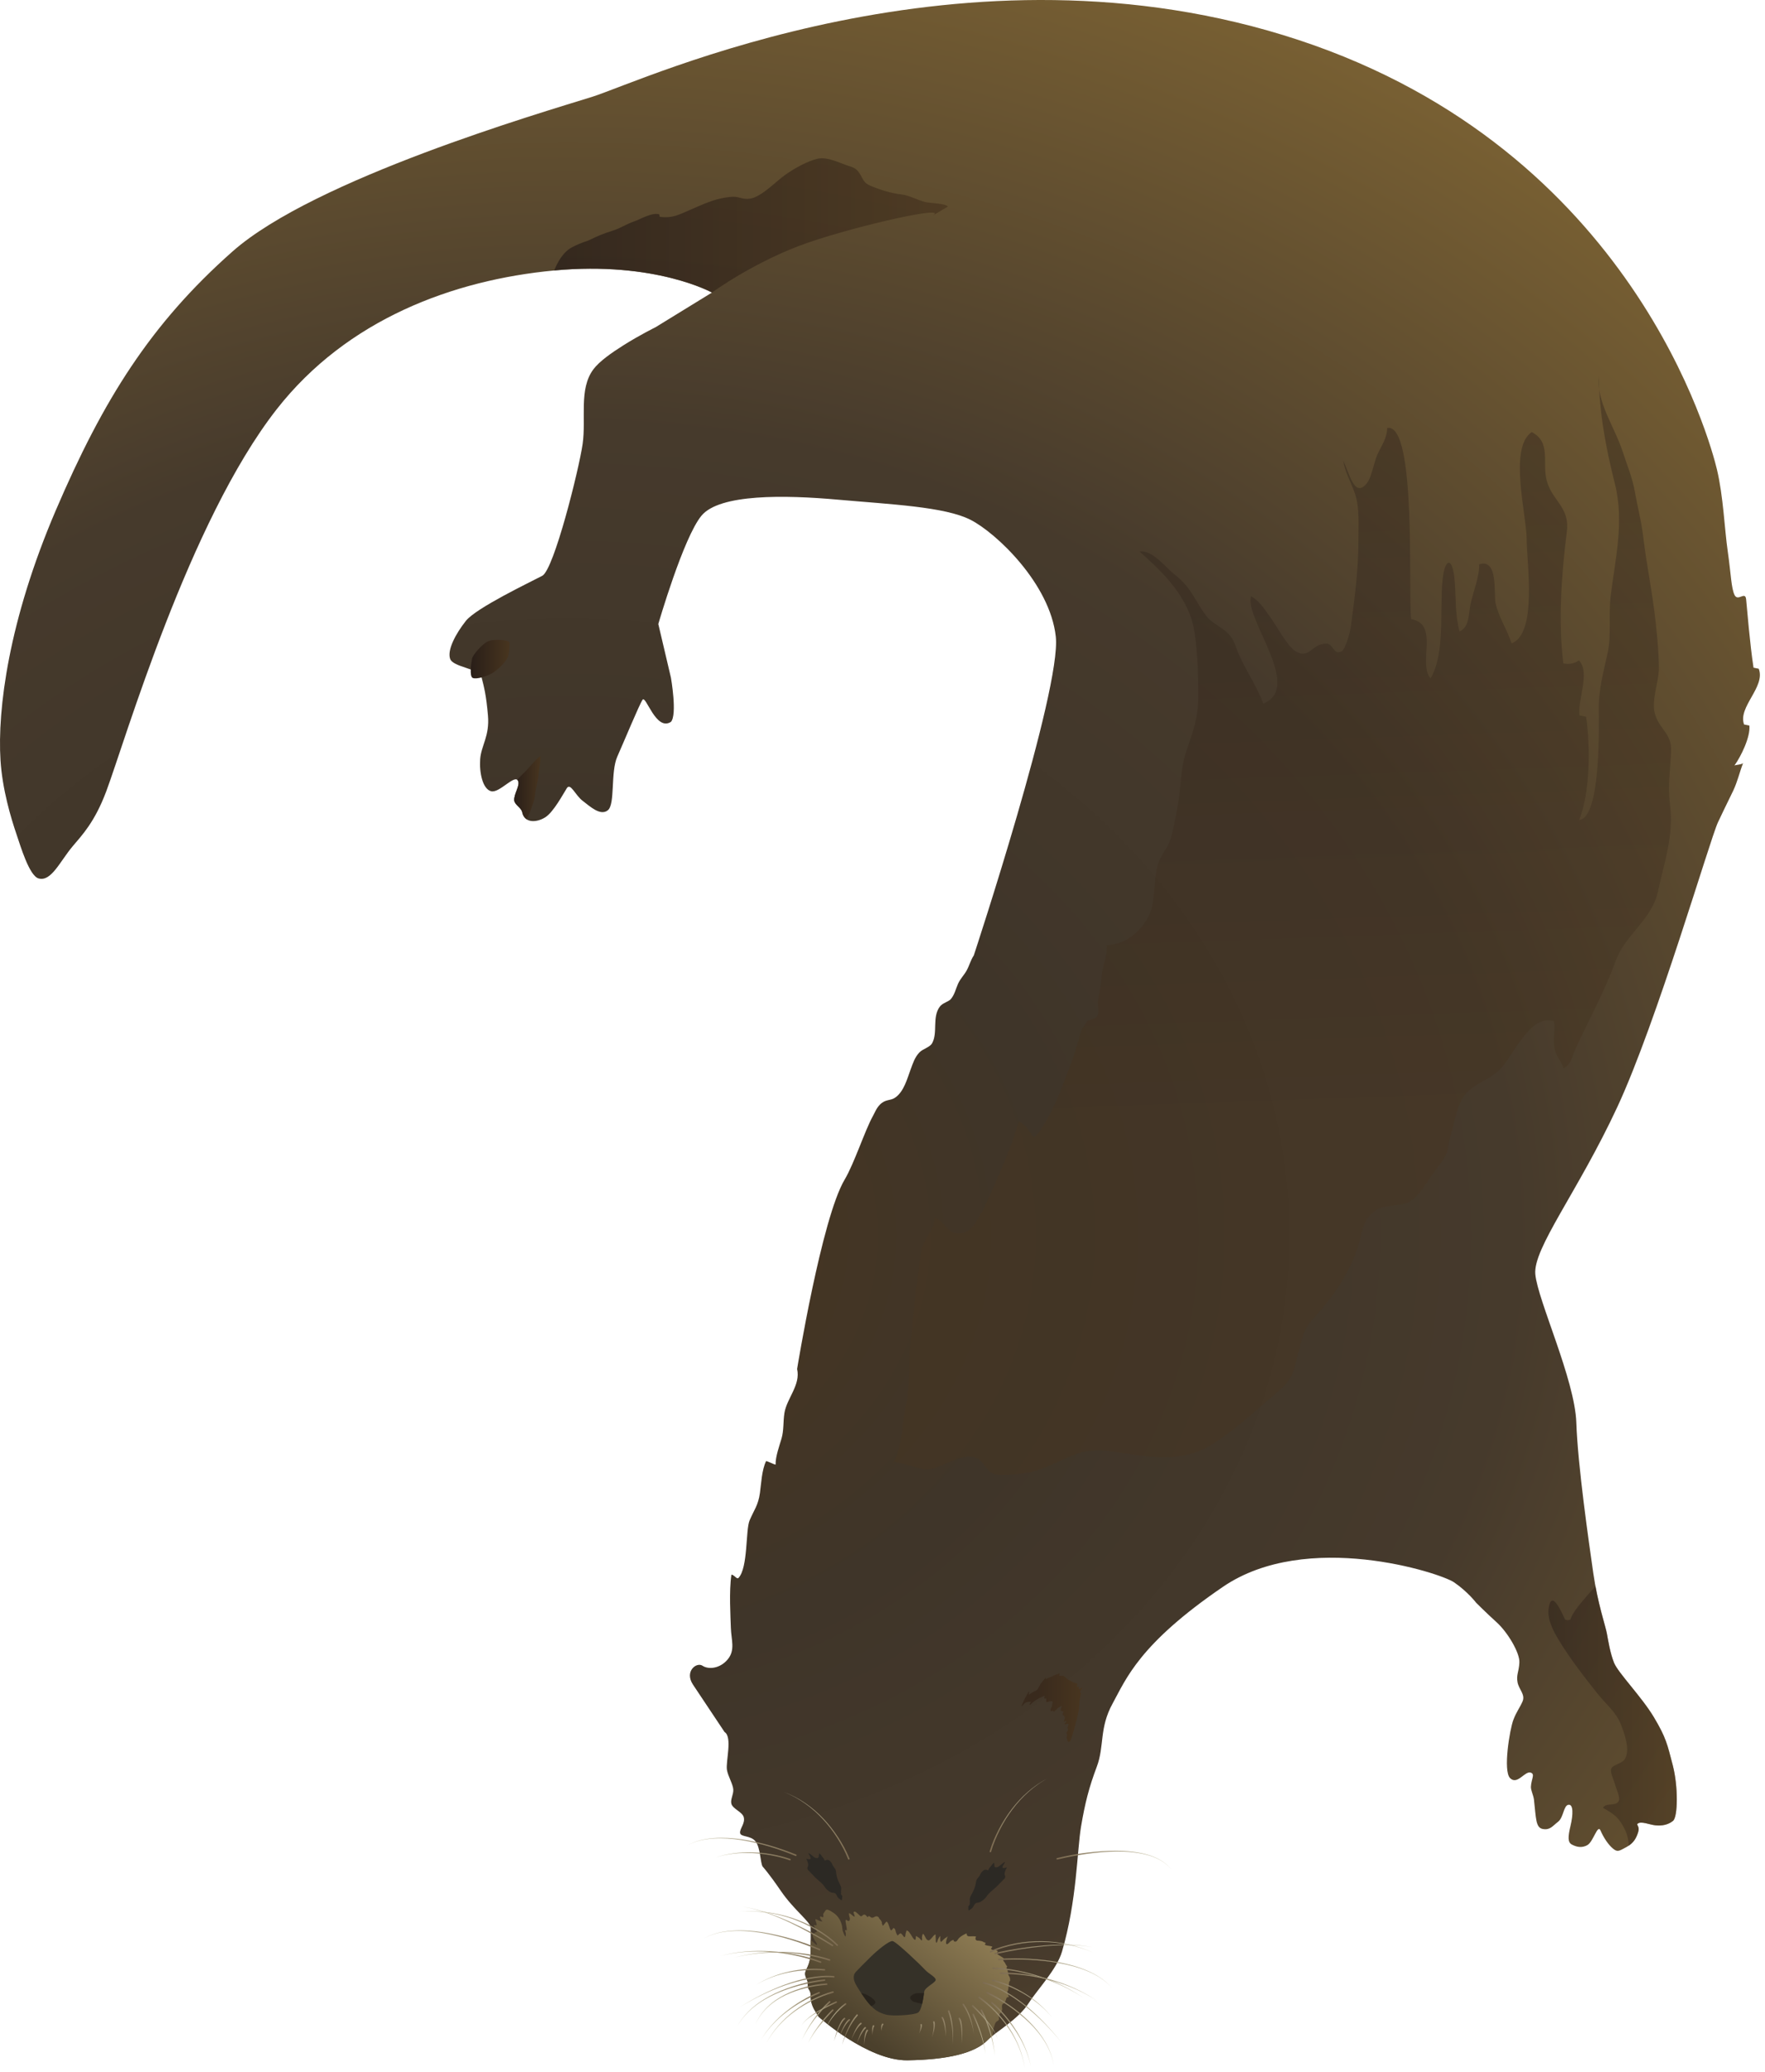 
        <svg xmlns:rdf="http://www.w3.org/1999/02/22-rdf-syntax-ns#" xmlns="http://www.w3.org/2000/svg" xmlns:cc="http://creativecommons.org/ns#" xmlns:xlink="http://www.w3.org/1999/xlink" xmlns:dc="http://purl.org/dc/elements/1.1/" x="0px" y="0px" width="427" height="501" viewBox="0 0 427 501" xml:space="preserve">
            <title>Lontra canadensis (North American River Otter)</title>
            <desc xmlns:ian_image_library="https://ian.umces.edu/media-library/">
                <ian_image_library:title>Lontra canadensis (North American River Otter)</ian_image_library:title>
                <ian_image_library:descr>Illustration of Lontra canadensis (North American River Otter).</ian_image_library:descr>
                <ian_image_library:scene>
                    <ian_image_library:contains>mammals, Animalia, Chordata, Mammalia, Carnivora, Mustelidae, Lutrinae, Lontra canadensis, Northern river otter, common otter, semiaquatic, endemic</ian_image_library:contains>
                    <ian_image_library:when>2012-09-14</ian_image_library:when>
                </ian_image_library:scene>
            </desc>
            
<defs>
</defs>
<radialGradient id="ian_symbols_073ab4584e812fc4598ae76e101f9933" cx="137.293" cy="298.488" r="411.394" gradientTransform="matrix(1 0 0 0.854 0 43.703)" gradientUnits="userSpaceOnUse">
	<stop  offset="0.012" style="stop-color:#48351F"/>
	<stop  offset="0.291" style="stop-color:#3F3529"/>
	<stop  offset="0.558" style="stop-color:#463A2C"/>
	<stop  offset="0.946" style="stop-color:#7A6133"/>
</radialGradient>
<path fill="url(#ian_symbols_073ab4584e812fc4598ae76e101f9933)" d="M385.446,380.265c-1.045-7.316-3.742-25.911-4.091-36.307c-0.35-10.396-9.343-29.581-9.922-35.87
	s10.27-19.877,19.843-40.449c9.574-20.573,22.408-64.708,24.346-68.827c1.938-4.118,3.006-6.189,3.705-7.68
	c1.055-2.248,1.488-4.335,2.362-6.605c-0.696,0.424-1.499,0.319-2.078,0.551c1.567-2.175,3.911-6.943,3.607-9.654
	c-0.428-0.084-0.854-0.171-1.28-0.261c-1.557-4.248,5.262-9.096,3.552-13.477c-0.422-0.087-0.844-0.174-1.265-0.261
	c-0.873-5.615-1.578-14.459-1.791-16.527c-0.213-2.067-1.967,0.614-2.789-1.026c-0.822-1.64-0.873-5.143-1.656-10.554
	c-0.784-5.411-1.063-13.296-2.609-19.786c-1.548-6.49-20.287-77.14-101.186-103.851c-80.897-26.711-158.743,9.921-170.954,13.737
	c-12.211,3.816-67.161,19.843-87.003,37.396c-19.843,17.553-31.292,35.871-42.741,62.583C2.048,150.107-0.644,171.58,0.12,183.791
	c0.443,7.084,2.538,14.01,3.875,17.929c0.968,2.838,3.086,10.019,5.331,10.66c3.065,0.876,5.171-4.11,8.238-7.753
	c2.277-2.706,5.329-5.814,8.143-13.308c4.52-12.034,19.961-65.189,41.213-92.346c17.043-21.778,42.738-31.291,67.161-33.58
	c24.422-2.289,38.159,5.342,38.159,5.342l-13.672,8.394c0,0-3.743,1.833-7.754,4.361c-2.773,1.748-5.81,3.853-7.268,5.814
	c-3.566,4.8-1.695,11.872-2.597,18.065c-0.901,6.194-6.932,30.35-9.76,31.844c-2.828,1.494-15.99,7.752-18.479,10.895
	c-2.489,3.142-4.539,7.033-3.816,9.159c0.723,2.125,7.031,2.236,7.632,4.579c0.601,2.343,1.094,4.198,1.526,9.158
	s-1.649,7.258-1.885,10.546c-0.235,3.289,0.612,7.251,2.666,7.753s5.814-4.361,6.542-2.423c0.426,1.135-1.064,3.055-0.968,4.604
	c0.067,1.099,1.708,1.773,1.937,2.907c0.554,2.731,3.555,2.489,5.573,1.211s4.335-5.666,5.217-7.044
	c0.882-1.379,2.051,1.715,3.816,3.053s4.292,3.75,6.105,2.29c1.814-1.461,0.61-9.201,2.288-12.975
	c1.682-3.774,5.298-12.531,6.107-13.737c0.81-1.207,3.219,7.687,6.868,5.342c1.57-1.752,0-10.685,0-10.685l-3.053-12.974
	c0,0,6.052-20.904,10.445-26.194c4.395-5.29,20.113-5.02,32.95-3.877c12.838,1.143,25.923,1.697,32.161,4.886
	c6.237,3.189,19.201,15.465,20.605,28.238c1.403,12.772-19.842,77.083-19.842,77.083c-0.77,1.147-1.064,2.442-1.72,3.624
	c-0.634,1.148-1.54,1.986-2.097,3.245c-0.592,1.335-0.78,2.491-1.7,3.643c-0.532,0.668-2.03,0.938-2.71,1.868
	c-1.898,2.596-0.425,6.275-1.85,8.834c-0.563,1.009-2.231,1.342-3.088,2.239c-1.098,1.148-1.561,2.613-2.098,4.062
	c-0.85,2.279-1.632,5.413-3.779,6.869c-1.202,0.813-2.29,0.291-3.664,1.678c-0.849,0.857-1.176,1.818-1.74,2.84
	c-1.898,3.427-4.497,11.436-6.786,15.272c-5.57,9.331-11.508,45.803-11.508,45.803c0.898,3.856-2.531,7.141-3.071,10.669
	c-0.332,2.18-0.113,4.135-0.704,6.165c-0.508,1.753-1.471,4.322-1.431,6.294c-0.564-0.107-1.743-0.771-2.297-0.862
	c-1.058,2.214-1.173,5.415-1.486,7.67c-0.427,3.068-1.387,4.048-2.5,6.659c-0.999,2.352-0.354,11.42-2.683,13.912
	c-0.423,0.454-1.083-0.822-1.724-0.765c-0.599,4.099-0.213,9.97-0.132,12.841c0.081,2.87,1.129,5.367-0.763,7.633
	c-1.894,2.266-4.677,2.479-6.106,1.526c-1.429-0.953-4.424,1.371-2.289,4.578c2.136,3.207,7.632,11.448,7.632,11.448
	c1.971,1.242,0.247,7.122,0.578,9.158c0.247,1.512,1.472,3.478,1.539,4.747c0.066,1.249-0.763,2.456-0.456,3.478
	c0.365,1.225,2.625,1.942,2.976,3.184c0.429,1.524-1.011,2.816-0.879,3.834c0.14,1.063,2.556,0.535,3.743,2.056
	c1.188,1.521,1.148,5.089,1.695,6.057c0,0,1.442,1.544,4.361,5.815c3.286,4.807,7.211,7.52,7.268,8.963c0.06,1.443,0,4.361,0,4.361
	c0,1.92,0.024,3.428-0.727,5.088c-0.63,1.395-0.927,1.61-0.125,3.29c0.325,0.682-0.02,1.615,0.429,2.224
	c0.563,0.765,0.376,1.473,0.478,2.427c0.173,1.611,1.039,2.807,1.885,4.174c0,0,11.87,10.659,21.501,10.518
	c9.628-0.142,16.332-1.678,19.444-4.945c1.784-1.874,7.348-4.885,9.933-8.965c1.925-3.038,6.729-8.049,7.995-12.356
	c3.634-12.355,3.634-24.469,4.603-30.21c0.968-5.741,1.938-9.522,3.815-14.5c1.877-4.977,0.547-9.316,3.817-15.265
	s6.419-14.402,26.711-28.238c20.291-13.835,52.567-3.379,55.911-1.079c3.345,2.3,5.337,4.937,5.337,4.937s2.41,2.417,5.013,4.775
	c2.602,2.36,5.577,7.335,5.448,9.682c-0.131,2.345-0.782,2.965-0.45,4.753c0.332,1.787,1.95,2.977,1.204,4.67
	c-0.747,1.695-1.397,2.313-2.219,4.449c-0.824,2.137-2.567,12.316-0.774,14.081c1.793,1.766,3.61-1.933,5.056-1.319
	c0.992,0.42,0.079,1.489-0.03,3.366c-0.051,0.855,0.618,2.085,0.738,3.132c0.51,4.463,0.382,6.81,2.153,7.111
	c1.771,0.304,2.305-0.698,3.669-1.738c1.364-1.042,1.317-3.965,2.529-4.123c1.212-0.157,1.14,2.381,0.492,5.095
	c-0.648,2.715-0.683,3.983,0.319,4.519c1.003,0.538,2.389,0.957,3.808,0.108c1.423-0.851,2.432-5.142,3.147-3.47
	c0.715,1.671,1.874,3.419,2.991,4.338c1.12,0.92,1.445,0.613,3.251-0.353s2.432-2.264,2.853-3.648s-0.488-1.695-0.154-1.993
	c0.807-0.723,2.788,0.203,4.309,0.373s3.117-0.104,4.287-1.089c1.171-0.983,1.249-8.35-0.071-13.405
	c-1.32-5.057-1.594-6.65-4.569-11.628c-2.973-4.973-8.721-10.785-9.669-13.228c-0.947-2.44-1.378-5.247-1.709-7.034
	C388.417,393.137,386.491,387.582,385.446,380.265z"/>
<linearGradient id="ian_symbols_0bc9e281902eb454359e07fdae21faed" gradientUnits="userSpaceOnUse" x1="206.584" y1="494.202" x2="230.018" y2="463.105">
	<stop  offset="0.067" style="stop-color:#4B402C"/>
	<stop  offset="1" style="stop-color:#8C7A52"/>
</linearGradient>
<path fill="url(#ian_symbols_0bc9e281902eb454359e07fdae21faed)" d="M241.041,488.825c0.21-0.219,0.477-0.213,0.603-0.51c0.134-0.312-0.114-0.761,0.029-1.086
	c0.245-0.556,0.664-0.582,0.761-1.311c0.045-0.35-0.099-0.782-0.005-1.117c0.135-0.481,0.227-0.213,0.486-0.47
	c0.408-0.404,0.398-0.879,0.66-1.41c0.114,0.021,0.309-0.072,0.427-0.05c0.134-0.452-0.65-1.291-0.136-1.569l0.302-2.171
	l0.219-0.263c-0.024-0.284-0.006-0.61-0.146-0.895c-0.123-0.242-0.307-0.468-0.345-0.753c-0.047-0.362-0.034-0.59-0.215-0.951
	c-0.194-0.399-0.288-0.46-0.005-0.841c-0.278-0.22-0.395-0.629-0.584-0.913c-0.22-0.338-0.736-0.667-0.069-0.834
	c-0.572-0.652-1.389-0.824-1.976-1.45c0.101-0.157,0.242-0.295,0.345-0.455c-0.288-0.493-1.348-0.087-1.658-0.628
	c0.1-0.162,0.241-0.295,0.341-0.455c-0.228-0.341-2.462-0.182-1.595-0.873c-0.106-0.187-0.264-0.158-0.429-0.234
	c-0.116-0.055-0.252-0.152-0.38-0.209c-0.223-0.091-0.56-0.126-0.804-0.162c-0.271-0.044-0.498,0.046-0.713-0.142
	c-0.239-0.209-0.201-0.606-0.006-0.851c-0.451-0.144-0.962-0.068-1.439-0.068c-0.264,0-0.473,0.031-0.683-0.147
	c-0.2-0.17-0.117-0.357-0.163-0.564c-0.676,0.257-1.323,0.627-1.837,1.117c-0.244,0.231-0.412,0.667-0.705,0.83
	c-0.25,0.141-0.678,0.027-0.604-0.344c-0.253-0.055-0.667,0.225-0.847,0.388c-0.143,0.131-0.604,0.717-0.852,0.605
	c-0.382-0.18,0.138-1.812,0.394-2.052c-0.144,0.301-0.644,0.503-0.883,0.697c-0.309,0.252-0.538,0.552-0.826,0.82
	c-0.375-0.141-0.211-1.123-0.209-1.442c-0.23,0.204-0.429,0.545-0.565,0.823c-0.124,0.257-0.142,0.704-0.421,0.854
	c-0.194-0.354-0.086-0.694-0.124-1.058c-0.017-0.19-0.044-0.32-0.044-0.479c0-0.178,0.065-0.429-0.081-0.519
	c-0.11,0.137-0.266,0.203-0.395,0.322c-0.144,0.132-0.242,0.319-0.38,0.46c-0.177,0.178-0.537,0.653-0.795,0.669
	c-0.741,0.048-0.865-1.32-1.413-1.589c-0.132,0.23-0.2,0.503-0.229,0.791c-0.022,0.254,0.122,0.656-0.032,0.83
	c-0.294-0.142-0.391-0.449-0.67-0.642c-0.24-0.169-0.456-0.302-0.715-0.461c-0.164,0.292,0.046,0.764-0.267,0.96
	c-0.435-0.224-0.702-0.848-0.96-1.22c-0.277-0.4-0.533-0.961-1.081-1.085c-0.069,0.288-0.181,0.561-0.246,0.85
	c-0.058,0.258,0.027,0.626-0.257,0.793c-0.183-0.063-0.326-0.341-0.441-0.482c-0.135-0.173-0.282-0.348-0.495-0.479
	c-0.236,0.11-0.576,0.382-0.738,0.578c-0.171-0.296-0.338-0.579-0.432-0.917c-0.125-0.468-0.087-0.671-0.526-0.951
	c-0.2,0.188-0.349,0.433-0.546,0.618c-0.329-0.122-0.407-0.686-0.518-0.959c-0.156-0.392-0.256-0.973-0.656-1.187
	c-0.322,0.302-0.548,0.718-0.874,1.013c-0.165-0.113-0.149-0.486-0.281-0.681c0.021-0.041,0.043-0.084,0.063-0.125
	c-0.105-0.152-0.145-0.321-0.247-0.473c-0.118-0.172-0.27-0.272-0.397-0.437c-0.105-0.129-0.051-0.251-0.244-0.398
	c-0.141-0.105-0.259-0.172-0.44-0.17c-0.366-0.005-0.667,0.317-0.995,0.345c-0.342,0.029-0.569-0.337-0.884-0.415
	c-0.091,0.096-0.188,0.196-0.278,0.293c-0.288-0.327-0.585-0.815-1.076-0.55c-0.168,0.093-0.306,0.335-0.514,0.331
	c-0.159-0.002-0.468-0.362-0.591-0.462c-0.234-0.192-0.961-1.015-1.179-0.555c-0.145,0.308,0.418,0.869,0.148,1.117
	c-0.469-0.281-0.809-0.694-1.313-0.921c0.013,0.041,0.013,0.089,0.063,0.154c-0.169,0.284,0.206,0.941,0.181,1.313
	c-0.016,0.216-0.063,0.466-0.347,0.491c-0.203,0.021-0.451-0.365-0.619-0.274c-0.301,0.156,0.369,2.083,0.179,2.557
	c-0.113-0.034-0.21-0.068-0.322-0.11c-0.141,0.226,0.093,0.535,0.112,0.755c0.02,0.216,0.025,0.606-0.025,0.82
	c-0.278-0.109-0.535-0.894-0.647-1.171c-0.175-0.436-0.134-0.805-0.21-1.252c-0.144-0.835-0.459-1.563-0.937-2.209
	c-0.296-0.404-0.73-0.824-1.167-1.104c-0.358-0.229-0.813-0.546-1.217-0.692c-0.575-0.212-0.697,0.117-0.973,0.548
	c-0.16,0.251-0.259,0.278-0.278,0.569c-0.013,0.2,0.159,0.526-0.092,0.651c-0.354-0.081-0.801-0.453-0.65,0.142
	c0.082,0.325,0.308,0.58,0.542,0.804c-0.469,0.2-1.193-0.4-1.671-0.491c-0.138,0.387,0.532,1.316,0.155,1.518
	c-0.165-0.061-0.435-0.115-0.591-0.05c0.231,0.324,0.352,0.612,0.51,0.972c0.148,0.338,0.481,0.712-0.063,0.746
	c-0.353,0.021-0.043,0.28-0.397,0.268c-0.532-0.021-0.335,0.648-0.16,0.955c0.361,0.639,0.076,0.393,0.529,0.957
	c0.195,0.246,0.379,0.539,0.369,0.886c-0.005,0.151-0.784-0.568-1.499-1.188c-0.009,0.76-0.021,1.342-0.021,1.342
	c0,1.92,0.024,3.428-0.727,5.088c-0.63,1.395-0.927,1.61-0.125,3.29c0.325,0.682-0.02,1.615,0.429,2.224
	c0.563,0.765,0.376,1.473,0.478,2.427c0.173,1.611,1.039,2.807,1.885,4.174c0,0,11.87,10.659,21.501,10.518
	c9.628-0.142,16.332-1.678,19.444-4.945c0.302-0.318,0.72-0.671,1.206-1.054c0.127-0.666-0.035-1.262,0.197-1.861
	C240.607,489.745,240.631,489.252,241.041,488.825z"/>
<path fill="#353128" d="M215.914,469.296c0.86,0.057,7.203,6.174,7.93,6.997c0.725,0.826,2.399,1.624,2.525,2.325
	c0.13,0.698-2.625,1.818-2.78,2.929c-0.162,1.114-0.557,4.544-1.542,5.085c-0.988,0.542-6.022,0.905-7.72,0.45
	c-1.701-0.458-2.778-1.133-3.986-2.506c-1.207-1.376-3.013-4.172-3.393-4.973c-0.379-0.806-0.735-1.951,0.1-2.847
	c0.834-0.896,2.132-2.196,3.699-3.734C212.317,471.483,215.053,469.24,215.914,469.296z"/>
<linearGradient id="ian_symbols_2587f039aa60ce14c9c2c27a97bfa430" gradientUnits="userSpaceOnUse" x1="237.206" y1="491.415" x2="240.685" y2="491.415">
	<stop  offset="0" style="stop-color:#7C6B51"/>
	<stop  offset="1" style="stop-color:#CCC7A7"/>
</linearGradient>
<path fill="url(#ian_symbols_2587f039aa60ce14c9c2c27a97bfa430)" d="M237.548,485.921c0.923,1.723,1.58,3.544,2.104,5.404c0.517,1.86,0.86,3.765,1.033,5.682
	c-0.232-1.91-0.636-3.798-1.208-5.631c-0.574-1.826-1.293-3.627-2.241-5.271l-0.006-0.008c-0.05-0.087-0.02-0.197,0.066-0.249
	c0.089-0.05,0.199-0.02,0.249,0.067C237.546,485.916,237.548,485.919,237.548,485.921z"/>
<path fill="#28231C" d="M220.215,482.886c-0.162,0.57,0.839,1.1,0.839,1.1l2.028,0.507c0.225-0.936,0.367-1.952,0.456-2.604
	c-0.456-0.008-1.047-0.012-1.444-0.005C221.371,481.898,220.378,482.316,220.215,482.886z"/>
<path fill="#28231C" d="M211.618,484.457c0.206-0.266,0.187-0.535-0.017-0.785c-0.176-0.218-0.448-0.464-0.679-0.648
	c-0.229-0.189-0.561-0.38-0.827-0.52c-0.252-0.136-0.554-0.305-0.803-0.402c-0.27-0.109-0.604-0.156-0.928-0.188
	c0.642,0.96,1.382,1.983,1.976,2.662c0.134,0.151,0.267,0.291,0.396,0.426C211.056,484.927,211.345,484.811,211.618,484.457z"/>
<linearGradient id="ian_symbols_2c89254f9aa5b1a4f5a872b7dcbb22cc" gradientUnits="userSpaceOnUse" x1="247.138" y1="412.887" x2="261.807" y2="412.887">
	<stop  offset="0.273" style="stop-color:#392A1D"/>
	<stop  offset="1" style="stop-color:#48351F"/>
</linearGradient>
<path fill="url(#ian_symbols_2c89254f9aa5b1a4f5a872b7dcbb22cc)" d="M247.141,412.602c-0.033-0.241,0.245-0.667,0.34-0.936c0.105-0.314,0.264-0.636,0.422-0.938
	c0.167-0.314,0.339-0.651,0.53-0.951c0.172-0.275,0.375-0.795,0.515-0.842c0.139-0.045-0.094,0.624-0.003,0.828
	c0.486-0.507,1.92-1.154,1.903-1.132c0.181-0.221,0.306-0.418,0.441-0.642c0.179-0.294,0.27-0.623,0.481-0.899
	c0.363-0.466,1.051-1.363,1.195-1.426c0.144-0.065,0.029,0.267,0.003,0.394c0.43-0.384,1.124-0.506,1.622-0.789
	c0.512-0.29,1.515-0.622,1.715-0.631c0.199-0.008-0.142,0.359-0.045,0.463c0.11,0.116,0.435,0.041,0.58,0.057
	c0.229,0.021,0.51-0.117,0.94,0.408c0.427,0.527,2.061,1.27,2.061,1.27l0.706,0.167c0.206,0.201-0.094,0.74,0.092,0.853
	c0.128-0.028,0.4-0.079,0.437-0.014c-0.016,0.032-0.091,0.356-0.108,0.392c0.172,0.382,0.751-0.253,0.831-0.098
	c0.086,0.155-0.572,0.57-0.489,0.928c0.042,0.169,0.187,0.221,0.187,0.409c0,0-0.378,1.268-0.4,2.971
	c-0.027,1.708-1.896,8.18-2.212,8.548c-0.319,0.369-0.679-0.057-0.642-0.269c0.038-0.211-0.145-0.334-0.167-0.507
	c-0.016-0.115,0.017-0.267,0.033-0.382c0.044-0.276,0.111-0.657-0.158-0.836c0.161-0.266,0.434-0.521,0.449-0.851
	c0.012-0.185-0.107-0.226-0.138-0.363c-0.028-0.132,0.053-0.231,0.092-0.338c0.098-0.289,0.333-0.664-0.064-0.683
	c-0.227-0.012-0.592,0.25-0.734,0.097c0.067-0.288,0.318-0.462,0.471-0.712c-0.209-0.217-0.5,0.1-0.712,0.144
	c0.09-0.482,0.525-0.79,0.197-1.289c-0.142-0.223-0.421-0.317-0.421-0.61c0.001-0.205,0.224-0.396,0.186-0.589
	c-0.295-0.075-0.632-0.038-0.661-0.403c-0.025-0.3,0.319-0.687,0.177-0.952c-0.764,0.298-1.216,0.893-1.813,1.422
	c-0.215-0.195-0.099-0.327-0.395-0.229c-0.242,0.078-0.437,0.175-0.429-0.199c0.014-0.416,0.342-0.761,0.364-1.168
	c0.018-0.226,0.062-0.356,0.125-0.57c0.093-0.296,0.006-0.35-0.235-0.387c-0.462-0.079-0.856,0.194-1.271,0.196
	c-0.021-0.194-0.078-0.579,0.011-0.764c-0.147-0.275-0.371,0.098-0.498-0.143c-0.061-0.12,0.054-0.423,0.104-0.536
	c-0.281-0.096-0.823,0.297-1.086,0.392c-0.403,0.152-0.765,0.384-1.125,0.633c-0.375,0.265-0.734,0.493-1.051,0.855
	c-0.108,0.127-0.366,0.42-0.4,0.086c-0.015-0.164,0.261-0.42,0.339-0.557c-0.467-0.086-1.3,0.033-1.604,0.396L247.141,412.602z"/>
<path fill="#2C2924" d="M234.28,461.815c0.033,0.047,0.077,0.077,0.131,0.09c0.491-0.362,0.88-0.511,1.164-1.121
	c0.27-0.585,0.545-0.746,1.189-0.81c0.203-0.02,0.691-0.217,1.37-0.827c0.366-0.327,0.691-0.91,1.086-1.314
	c0.71-0.728,1.457-1.282,1.782-1.596c0.389-0.378,0.833-0.837,1.212-1.232c0.225-0.233,0.433-0.441,0.66-0.67
	c0.136-0.138,0.173-0.105,0.245-0.26c0.072-0.159,0.047-0.277,0.088-0.435c-0.194-0.29-0.202-0.698-0.107-1.018
	c0.087-0.291,0.3-0.862,0.517-1.085c-0.333-0.085-0.876,0.362-1.117-0.069c0.11-0.462,0.453-0.864,0.688-1.283
	c-0.265-0.003-0.626,0.349-0.842,0.507c-0.29,0.211-0.574,0.512-0.904,0.673c-0.265,0.123-0.688,0.213-0.825-0.075
	c-0.059-0.127-0.022-0.348-0.047-0.48c-0.034-0.173-0.034-0.31-0.125-0.455c-0.289,0.254-0.522,0.604-0.765,0.904
	c-0.128,0.147-0.271,0.296-0.381,0.457c-0.1,0.148-0.181,0.406-0.316,0.496c-0.836-0.593-1.6,0.43-1.859,1.045
	c-0.178,0.424-0.519,0.703-0.778,1.101c-0.228,0.354-0.219,0.788-0.308,1.18c-0.168,0.754-0.481,1.549-0.842,2.199
	c-0.219,0.39-0.449,0.777-0.557,1.199c-0.088,0.363,0.091,0.908-0.069,1.22c0.026,0.039,0.057,0.073,0.086,0.113
	c-0.06,0.267-0.222,0.428-0.4,0.643L234.28,461.815z"/>
<path fill="#2C2924" d="M203.7,459.33c-0.035,0.049-0.08,0.082-0.134,0.098c-0.467-0.339-0.843-0.467-1.089-1.07
	c-0.234-0.576-0.498-0.723-1.133-0.749c-0.2-0.009-0.671-0.182-1.311-0.761c-0.343-0.31-0.631-0.882-0.999-1.268
	c-0.661-0.696-1.368-1.217-1.674-1.515c-0.363-0.361-0.776-0.8-1.13-1.179c-0.209-0.223-0.403-0.423-0.614-0.642
	c-0.128-0.131-0.166-0.095-0.229-0.248c-0.064-0.156-0.031-0.277-0.063-0.435c0.208-0.304,0.239-0.72,0.163-1.038
	c-0.068-0.289-0.247-0.854-0.448-1.067c0.335-0.105,0.846,0.316,1.109-0.135c-0.082-0.46-0.398-0.849-0.607-1.259
	c0.262-0.019,0.601,0.317,0.807,0.464c0.273,0.197,0.536,0.486,0.855,0.63c0.255,0.109,0.669,0.176,0.822-0.122
	c0.063-0.133,0.041-0.354,0.074-0.489c0.042-0.178,0.051-0.315,0.147-0.469c0.272,0.241,0.482,0.584,0.707,0.872
	c0.119,0.143,0.251,0.285,0.352,0.441c0.088,0.146,0.155,0.401,0.284,0.485c0.861-0.648,1.561,0.342,1.783,0.951
	c0.15,0.419,0.471,0.682,0.705,1.07c0.206,0.346,0.172,0.783,0.238,1.175c0.124,0.754,0.388,1.542,0.709,2.178
	c0.194,0.384,0.4,0.763,0.482,1.183c0.068,0.365-0.142,0.927,0,1.232c-0.031,0.041-0.061,0.076-0.092,0.119
	c0.044,0.267,0.194,0.42,0.358,0.629L203.7,459.33z"/>
<linearGradient id="ian_symbols_406f96d63285ce647d0a97a6bd49ab46" gradientUnits="userSpaceOnUse" x1="236.665" y1="491.367" x2="247.929" y2="491.367">
	<stop  offset="0" style="stop-color:#7C6B51"/>
	<stop  offset="1" style="stop-color:#CCC7A7"/>
</linearGradient>
<path fill="url(#ian_symbols_406f96d63285ce647d0a97a6bd49ab46)" d="M236.952,482.769c2.857,2.055,5.279,4.646,7.212,7.556c1.925,2.914,3.256,6.228,3.766,9.676
	c-0.569-3.439-1.954-6.714-3.916-9.574c-1.965-2.853-4.428-5.392-7.26-7.354l-0.011-0.007c-0.082-0.057-0.104-0.17-0.045-0.253
	C236.754,482.73,236.868,482.711,236.952,482.769L236.952,482.769z"/>
<linearGradient id="ian_symbols_cf3aa7ba21687e14b5f5e479f07b569a" gradientUnits="userSpaceOnUse" x1="239.756" y1="491.778" x2="249.394" y2="491.778">
	<stop  offset="0" style="stop-color:#7C6B51"/>
	<stop  offset="1" style="stop-color:#CCC7A7"/>
</linearGradient>
<path fill="url(#ian_symbols_cf3aa7ba21687e14b5f5e479f07b569a)" d="M240.059,484.048c2.307,2.053,4.266,4.443,5.895,7.043c1.615,2.602,2.841,5.462,3.44,8.463
	c-0.659-2.988-1.938-5.812-3.594-8.366c-1.665-2.547-3.671-4.893-5.974-6.858l-0.007-0.007c-0.075-0.065-0.086-0.179-0.021-0.256
	s0.181-0.085,0.257-0.02C240.056,484.047,240.058,484.048,240.059,484.048z"/>
<linearGradient id="ian_symbols_4b69cd27e372b31479b3599f1c1e25df" gradientUnits="userSpaceOnUse" x1="238.613" y1="490.482" x2="254.947" y2="490.482">
	<stop  offset="0" style="stop-color:#7C6B51"/>
	<stop  offset="1" style="stop-color:#CCC7A7"/>
</linearGradient>
<path fill="url(#ian_symbols_4b69cd27e372b31479b3599f1c1e25df)" d="M238.875,481.6c1.866,0.921,3.633,2.003,5.33,3.189c1.692,1.192,3.304,2.504,4.771,3.964
	c2.916,2.89,5.364,6.506,5.97,10.632c-0.667-4.116-3.157-7.671-6.096-10.503c-2.975-2.842-6.445-5.163-10.129-6.953l-0.007-0.003
	c-0.09-0.044-0.128-0.153-0.084-0.243c0.044-0.091,0.153-0.127,0.242-0.083H238.875z"/>
<linearGradient id="ian_symbols_0d0d50f38fa946744d4ce9f94a154565" gradientUnits="userSpaceOnUse" x1="237.712" y1="486.562" x2="256.9" y2="486.562">
	<stop  offset="0" style="stop-color:#7C6B51"/>
	<stop  offset="1" style="stop-color:#CCC7A7"/>
</linearGradient>
<path fill="url(#ian_symbols_0d0d50f38fa946744d4ce9f94a154565)" d="M237.938,479.193c2.017,0.504,3.841,1.429,5.598,2.453c1.749,1.037,3.397,2.234,4.959,3.528
	c3.123,2.597,5.898,5.582,8.405,8.761c-2.554-3.141-5.372-6.08-8.521-8.62c-1.574-1.266-3.232-2.43-4.981-3.434
	c-1.747-0.986-3.599-1.881-5.527-2.331l-0.018-0.004c-0.098-0.023-0.159-0.121-0.136-0.219c0.022-0.099,0.12-0.158,0.219-0.135
	C237.936,479.193,237.937,479.193,237.938,479.193z"/>
<linearGradient id="ian_symbols_c1789d7875edfbc47d193165b44bce0b" gradientUnits="userSpaceOnUse" x1="239.958" y1="483.209" x2="254.559" y2="483.209">
	<stop  offset="0" style="stop-color:#7C6B51"/>
	<stop  offset="1" style="stop-color:#CCC7A7"/>
</linearGradient>
<path fill="url(#ian_symbols_c1789d7875edfbc47d193165b44bce0b)" d="M240.186,478.614c2.819,0.74,5.474,1.95,7.93,3.475c2.45,1.533,4.66,3.454,6.443,5.721
	c-1.83-2.229-4.073-4.094-6.537-5.565c-2.468-1.463-5.145-2.609-7.916-3.275l-0.01-0.003c-0.097-0.022-0.157-0.121-0.134-0.219
	s0.121-0.157,0.219-0.135C240.183,478.614,240.184,478.614,240.186,478.614z"/>
<linearGradient id="ian_symbols_5865ce70e060f894f1645705b4653063" gradientUnits="userSpaceOnUse" x1="240.042" y1="479.418" x2="262.276" y2="479.418">
	<stop  offset="0" style="stop-color:#7C6B51"/>
	<stop  offset="1" style="stop-color:#CCC7A7"/>
</linearGradient>
<path fill="url(#ian_symbols_5865ce70e060f894f1645705b4653063)" d="M240.23,475.699c1.981,0.054,3.928,0.328,5.858,0.698c1.928,0.379,3.83,0.884,5.691,1.511
	c3.719,1.252,7.273,2.997,10.496,5.229c-3.257-2.181-6.83-3.867-10.554-5.057c-1.862-0.595-3.763-1.067-5.684-1.414
	c-1.921-0.339-3.871-0.58-5.809-0.604h-0.008c-0.101-0.001-0.182-0.083-0.18-0.185c0.001-0.099,0.084-0.18,0.185-0.179
	C240.227,475.699,240.228,475.699,240.23,475.699z"/>
<linearGradient id="ian_symbols_b7b65c5750765174719bf7dc2e2a2729" gradientUnits="userSpaceOnUse" x1="241.911" y1="480.379" x2="265.546" y2="480.379">
	<stop  offset="0" style="stop-color:#7C6B51"/>
	<stop  offset="1" style="stop-color:#CCC7A7"/>
</linearGradient>
<path fill="url(#ian_symbols_b7b65c5750765174719bf7dc2e2a2729)" d="M242.089,476.912c2.085-0.028,4.146,0.154,6.198,0.446c2.047,0.297,4.075,0.729,6.063,1.298
	c3.974,1.138,7.8,2.844,11.196,5.193c-3.433-2.3-7.271-3.944-11.244-5.019c-1.987-0.537-4.012-0.937-6.054-1.202
	c-2.037-0.26-4.103-0.412-6.145-0.354h-0.008c-0.1,0.003-0.183-0.077-0.186-0.177c-0.005-0.101,0.075-0.184,0.176-0.187
	C242.086,476.912,242.088,476.912,242.089,476.912z"/>
<linearGradient id="ian_symbols_78e7ce8babb43c54a1dfec0a7e74fe82" gradientUnits="userSpaceOnUse" x1="241.468" y1="477.068" x2="269.053" y2="477.068">
	<stop  offset="0" style="stop-color:#7C6B51"/>
	<stop  offset="1" style="stop-color:#CCC7A7"/>
</linearGradient>
<path fill="url(#ian_symbols_78e7ce8babb43c54a1dfec0a7e74fe82)" d="M241.641,473.565c4.863-0.258,9.749-0.023,14.532,0.865c2.386,0.458,4.747,1.103,6.976,2.075
	c2.22,0.971,4.33,2.307,5.904,4.165c-1.599-1.839-3.717-3.143-5.939-4.081c-2.233-0.941-4.593-1.554-6.974-1.98
	c-4.771-0.826-9.653-0.998-14.471-0.681c-0.1,0.011-0.189-0.063-0.2-0.161c-0.01-0.101,0.063-0.19,0.161-0.2
	C241.632,473.567,241.641,473.565,241.641,473.565z"/>
<linearGradient id="ian_symbols_c434b12d6edbaa743db059b32fa46207" gradientUnits="userSpaceOnUse" x1="255.583" y1="449.789" x2="283.448" y2="449.789">
	<stop  offset="0" style="stop-color:#7C6B51"/>
	<stop  offset="1" style="stop-color:#CCC7A7"/>
</linearGradient>
<path fill="url(#ian_symbols_c434b12d6edbaa743db059b32fa46207)" d="M255.723,449.232c4.737-1.099,9.575-1.771,14.436-1.763c2.426,0.021,4.868,0.232,7.216,0.873
	c2.322,0.63,4.629,1.781,6.073,3.765c-1.47-1.963-3.777-3.078-6.098-3.677c-2.344-0.609-4.776-0.788-7.191-0.779
	c-4.837,0.051-9.659,0.785-14.345,1.934c-0.097,0.026-0.197-0.028-0.225-0.125c-0.028-0.097,0.028-0.197,0.125-0.225
	C255.714,449.234,255.723,449.232,255.723,449.232z"/>
<linearGradient id="ian_symbols_41c9be7b1f305e0495f1edd637c9b79f" gradientUnits="userSpaceOnUse" x1="240.55" y1="471.334" x2="264.293" y2="471.334">
	<stop  offset="0" style="stop-color:#7C6B51"/>
	<stop  offset="1" style="stop-color:#CCC7A7"/>
</linearGradient>
<path fill="url(#ian_symbols_41c9be7b1f305e0495f1edd637c9b79f)" d="M240.693,472.147c3.882-0.84,7.806-1.437,11.758-1.769c3.942-0.301,7.954-0.395,11.843,0.407
	c-3.9-0.741-7.899-0.586-11.827-0.227c-3.934,0.392-7.846,1.047-11.688,1.943c-0.098,0.023-0.197-0.034-0.222-0.131
	c-0.025-0.098,0.032-0.197,0.129-0.222C240.687,472.149,240.693,472.149,240.693,472.147z"/>
<linearGradient id="ian_symbols_d6176f68e94ea864ad949c6b9d1175bc" gradientUnits="userSpaceOnUse" x1="239.476" y1="470.711" x2="264.539" y2="470.711">
	<stop  offset="0" style="stop-color:#7C6B51"/>
	<stop  offset="1" style="stop-color:#CCC7A7"/>
</linearGradient>
<path fill="url(#ian_symbols_d6176f68e94ea864ad949c6b9d1175bc)" d="M239.581,471.722c1.971-0.9,4.045-1.467,6.148-1.865c2.106-0.386,4.249-0.561,6.387-0.521
	c4.277,0.076,8.521,1.044,12.423,2.757c-3.927-1.657-8.173-2.561-12.426-2.574c-2.125-0.009-4.25,0.194-6.333,0.607
	c-2.073,0.421-4.137,1.021-6.034,1.921l-0.012,0.005c-0.089,0.043-0.198,0.005-0.241-0.086
	C239.451,471.874,239.489,471.766,239.581,471.722L239.581,471.722z"/>
<linearGradient id="ian_symbols_279ec3d0ef64e6f4d93b1f2805e037c1" gradientUnits="userSpaceOnUse" x1="235.109" y1="488.945" x2="241.341" y2="488.945">
	<stop  offset="0" style="stop-color:#7C6B51"/>
	<stop  offset="1" style="stop-color:#CCC7A7"/>
</linearGradient>
<path fill="url(#ian_symbols_279ec3d0ef64e6f4d93b1f2805e037c1)" d="M235.417,484.812c1.232,1.21,2.394,2.481,3.461,3.834c0.53,0.678,1.034,1.378,1.478,2.117
	c0.433,0.738,0.839,1.519,0.985,2.369c-0.176-0.845-0.606-1.603-1.062-2.322c-0.466-0.717-0.993-1.395-1.544-2.049
	c-1.105-1.305-2.308-2.532-3.565-3.682c-0.075-0.067-0.082-0.183-0.018-0.258c0.067-0.075,0.182-0.082,0.258-0.017
	C235.412,484.806,235.416,484.811,235.417,484.812z"/>
<linearGradient id="ian_symbols_e3583b35915189941946391640d1dc1e" gradientUnits="userSpaceOnUse" x1="232.838" y1="488.119" x2="235.592" y2="488.119">
	<stop  offset="0" style="stop-color:#7C6B51"/>
	<stop  offset="0.582" style="stop-color:#96886C"/>
</linearGradient>
<path fill="url(#ian_symbols_e3583b35915189941946391640d1dc1e)" d="M233.17,484.51c0.739,1.097,1.255,2.288,1.659,3.518c0.397,1.23,0.65,2.503,0.763,3.783
	c-0.174-1.275-0.484-2.527-0.935-3.724c-0.453-1.189-1.029-2.355-1.777-3.359l-0.007-0.008c-0.06-0.081-0.043-0.194,0.037-0.254
	c0.08-0.062,0.194-0.045,0.254,0.036C233.167,484.504,233.168,484.507,233.17,484.51z"/>
<linearGradient id="ian_symbols_56621092ddeda1a4dd7e66d4d9e47a2e" gradientUnits="userSpaceOnUse" x1="235.249" y1="491.711" x2="238.407" y2="491.711">
	<stop  offset="0" style="stop-color:#7C6B51"/>
	<stop  offset="1" style="stop-color:#CCC7A7"/>
</linearGradient>
<path fill="url(#ian_symbols_56621092ddeda1a4dd7e66d4d9e47a2e)" d="M235.596,486.968c0.695,1.53,1.282,3.098,1.775,4.697c0.486,1.599,0.878,3.234,1.035,4.896
	c-0.471-3.308-1.693-6.458-3.137-9.435c-0.047-0.088-0.013-0.198,0.075-0.245c0.089-0.047,0.198-0.013,0.247,0.076
	C235.592,486.958,235.594,486.967,235.596,486.968z"/>
<linearGradient id="ian_symbols_91bcd413467041e4e533aa701fc12e71" gradientUnits="userSpaceOnUse" x1="231.881" y1="490.926" x2="232.788" y2="490.926">
	<stop  offset="0" style="stop-color:#7C6B51"/>
	<stop  offset="0.582" style="stop-color:#96886C"/>
</linearGradient>
<path fill="url(#ian_symbols_91bcd413467041e4e533aa701fc12e71)" d="M232.211,487.903c0.353,0.535,0.381,1.025,0.472,1.543c0.066,0.512,0.093,1.022,0.103,1.533
	c0.016,1.021-0.041,2.037-0.127,3.05c0.024-1.016,0.021-2.033-0.055-3.041c-0.039-0.504-0.097-1.007-0.19-1.499
	c-0.091-0.47-0.23-1.023-0.46-1.33l-0.037-0.049c-0.06-0.079-0.043-0.192,0.037-0.252c0.079-0.06,0.191-0.044,0.251,0.035
	C232.208,487.896,232.21,487.9,232.211,487.903z"/>
<linearGradient id="ian_symbols_870bae52e6b93a54bdfd8d2b5e23bd36" gradientUnits="userSpaceOnUse" x1="229.302" y1="490.135" x2="230.582" y2="490.135">
	<stop  offset="0" style="stop-color:#7C6B51"/>
	<stop  offset="0.582" style="stop-color:#96886C"/>
</linearGradient>
<path fill="url(#ian_symbols_870bae52e6b93a54bdfd8d2b5e23bd36)" d="M229.655,486.151c0.494,1.31,0.71,2.658,0.84,4.014c0.12,1.357,0.11,2.719,0.007,4.07
	c0.042-1.354-0.007-2.712-0.188-4.051c-0.185-1.328-0.47-2.674-0.991-3.883l-0.006-0.014c-0.039-0.092,0.003-0.199,0.096-0.238
	c0.092-0.04,0.2,0.003,0.24,0.095C229.653,486.147,229.654,486.15,229.655,486.151z"/>
<linearGradient id="ian_symbols_654cb2ec938057542db94da7ef70fbe9" gradientUnits="userSpaceOnUse" x1="227.756" y1="490.015" x2="228.823" y2="490.015">
	<stop  offset="0" style="stop-color:#7C6B51"/>
	<stop  offset="0.582" style="stop-color:#96886C"/>
</linearGradient>
<path fill="url(#ian_symbols_654cb2ec938057542db94da7ef70fbe9)" d="M228.092,487.715c0.245,0.389,0.341,0.763,0.443,1.154c0.092,0.389,0.154,0.782,0.197,1.174
	c0.088,0.786,0.102,1.574,0.082,2.357c-0.041-0.783-0.116-1.563-0.262-2.331c-0.072-0.381-0.163-0.761-0.28-1.127
	c-0.117-0.356-0.269-0.74-0.465-1.003l-0.016-0.019c-0.06-0.081-0.044-0.194,0.037-0.256c0.081-0.06,0.194-0.044,0.254,0.037
	C228.088,487.706,228.09,487.711,228.092,487.715z"/>
<linearGradient id="ian_symbols_d2ef6abedde522d4051ed23c3dfa9c60" gradientUnits="userSpaceOnUse" x1="225.446" y1="490.651" x2="226.169" y2="490.651">
	<stop  offset="0" style="stop-color:#7C6B51"/>
	<stop  offset="0.582" style="stop-color:#96886C"/>
</linearGradient>
<path fill="url(#ian_symbols_d2ef6abedde522d4051ed23c3dfa9c60)" d="M226.103,488.838c0.094,0.369,0.067,0.679,0.044,1.005c-0.031,0.32-0.083,0.636-0.154,0.947
	c-0.135,0.62-0.331,1.221-0.547,1.813c0.158-0.609,0.294-1.224,0.368-1.844c0.04-0.31,0.061-0.621,0.061-0.928
	c-0.001-0.299-0.025-0.63-0.112-0.865l-0.007-0.021c-0.035-0.095,0.015-0.198,0.108-0.234c0.095-0.034,0.198,0.015,0.234,0.108
	C226.099,488.826,226.102,488.832,226.103,488.838z"/>
<linearGradient id="ian_symbols_3e37ec5dbba11db47d7492c3534efe32" gradientUnits="userSpaceOnUse" x1="222.333" y1="490.522" x2="223.041" y2="490.522">
	<stop  offset="0" style="stop-color:#7C6B51"/>
	<stop  offset="0.582" style="stop-color:#96886C"/>
</linearGradient>
<path fill="url(#ian_symbols_3e37ec5dbba11db47d7492c3534efe32)" d="M223.026,489.506c0.04,0.263-0.012,0.431-0.051,0.628c-0.046,0.188-0.105,0.367-0.172,0.544
	c-0.135,0.352-0.297,0.687-0.471,1.015c0.118-0.352,0.224-0.707,0.296-1.066c0.035-0.179,0.063-0.358,0.078-0.536
	c0.013-0.166,0.01-0.375-0.027-0.476l-0.006-0.016c-0.036-0.096,0.012-0.2,0.106-0.235c0.096-0.037,0.2,0.011,0.236,0.106
	C223.02,489.48,223.024,489.493,223.026,489.506z"/>
<linearGradient id="ian_symbols_0f801c59dd6483240d737a4558fdb897" gradientUnits="userSpaceOnUse" x1="198.947" y1="489.141" x2="195.958" y2="487.993">
	<stop  offset="0" style="stop-color:#7C6B51"/>
	<stop  offset="1" style="stop-color:#CCC7A7"/>
</linearGradient>
<path fill="url(#ian_symbols_0f801c59dd6483240d737a4558fdb897)" d="M200.84,484.132c-1.443,1.232-2.723,2.688-3.877,4.218c-1.151,1.534-2.163,3.178-3.023,4.9
	c0.805-1.749,1.768-3.429,2.878-5.009c1.115-1.575,2.343-3.072,3.79-4.388c0.073-0.068,0.188-0.063,0.257,0.012
	c0.066,0.075,0.063,0.189-0.013,0.257c-0.002,0.001-0.003,0.003-0.003,0.003L200.84,484.132z"/>
<linearGradient id="ian_symbols_0a43e2b6313f39c49d3f4de826223ae8" gradientUnits="userSpaceOnUse" x1="198.613" y1="489.715" x2="188.505" y2="485.835">
	<stop  offset="0" style="stop-color:#7C6B51"/>
	<stop  offset="1" style="stop-color:#CCC7A7"/>
</linearGradient>
<path fill="url(#ian_symbols_0a43e2b6313f39c49d3f4de826223ae8)" d="M201.559,481.81c-3.325,0.901-6.498,2.467-9.303,4.5c-2.803,2.043-5.216,4.656-6.895,7.713
	c1.625-3.085,4.001-5.754,6.786-7.857c1.394-1.057,2.885-1.979,4.443-2.771c1.564-0.785,3.179-1.462,4.882-1.937
	c0.097-0.026,0.196,0.03,0.224,0.127c0.026,0.096-0.03,0.195-0.127,0.223l0,0L201.559,481.81z"/>
<linearGradient id="ian_symbols_0a7d9b2ec496c354852fe2c9cbaf3399" gradientUnits="userSpaceOnUse" x1="195.59" y1="489.058" x2="186.955" y2="485.743">
	<stop  offset="0" style="stop-color:#7C6B51"/>
	<stop  offset="1" style="stop-color:#CCC7A7"/>
</linearGradient>
<path fill="url(#ian_symbols_0a7d9b2ec496c354852fe2c9cbaf3399)" d="M198.24,481.966c-2.828,1.083-5.504,2.621-7.926,4.464c-2.416,1.853-4.565,4.086-6.188,6.683
	c1.57-2.628,3.683-4.913,6.075-6.825c2.405-1.904,5.053-3.501,7.913-4.662c0.094-0.038,0.199,0.007,0.237,0.099
	c0.038,0.094-0.007,0.199-0.101,0.237c0,0-0.002,0-0.002,0.002L198.24,481.966z"/>
<linearGradient id="ian_symbols_e6fa87985a623e34f1586a1142df0fd9" gradientUnits="userSpaceOnUse" x1="191.308" y1="448.81" x2="173.082" y2="448.81">
	<stop  offset="0" style="stop-color:#7C6B51"/>
	<stop  offset="1" style="stop-color:#CCC7A7"/>
</linearGradient>
<path fill="url(#ian_symbols_e6fa87985a623e34f1586a1142df0fd9)" d="M191.055,449.775c-2.854-1.011-5.889-1.577-8.928-1.745c-3.042-0.159-6.127,0.147-9.046,1.07
	c2.9-0.98,5.991-1.352,9.053-1.252c3.065,0.11,6.117,0.613,9.049,1.586c0.095,0.031,0.146,0.135,0.115,0.229
	c-0.031,0.096-0.135,0.146-0.23,0.115c-0.001,0-0.001,0-0.003-0.001L191.055,449.775z"/>
<linearGradient id="ian_symbols_287951b423ae8c1431645cded801d0e4" gradientUnits="userSpaceOnUse" x1="199.659" y1="484.252" x2="178.36" y2="484.252">
	<stop  offset="0" style="stop-color:#7C6B51"/>
	<stop  offset="1" style="stop-color:#CCC7A7"/>
</linearGradient>
<path fill="url(#ian_symbols_287951b423ae8c1431645cded801d0e4)" d="M199.491,478.922c-4.07,0.454-8.117,1.48-11.872,3.163c-3.717,1.685-7.253,4.202-9.259,7.858
	c1.95-3.687,5.469-6.274,9.184-8.023c1.871-0.883,3.828-1.58,5.821-2.138c1.998-0.55,4.023-0.979,6.092-1.221
	c0.1-0.013,0.19,0.06,0.201,0.159c0.012,0.099-0.06,0.189-0.159,0.201h-0.001H199.491z"/>
<linearGradient id="ian_symbols_0b15062ffe3d7ca47132d14a7ee4e163" gradientUnits="userSpaceOnUse" x1="200.178" y1="484.53" x2="182.731" y2="484.53">
	<stop  offset="0" style="stop-color:#7C6B51"/>
	<stop  offset="1" style="stop-color:#CCC7A7"/>
</linearGradient>
<path fill="url(#ian_symbols_0b15062ffe3d7ca47132d14a7ee4e163)" d="M199.999,479.901c-3.43,0.217-6.875,1.017-9.998,2.503c-3.108,1.475-5.898,3.887-7.27,7.117
	c1.313-3.253,4.078-5.739,7.188-7.28c1.559-0.785,3.211-1.38,4.899-1.826c1.69-0.439,3.409-0.752,5.166-0.877
	c0.099-0.007,0.186,0.068,0.192,0.169c0.008,0.1-0.067,0.186-0.167,0.193c0,0,0,0-0.002,0L199.999,479.901z"/>
<linearGradient id="ian_symbols_6687540156333cd49dbde2644be9a6f1" gradientUnits="userSpaceOnUse" x1="201.904" y1="481.498" x2="178.935" y2="481.498">
	<stop  offset="0" style="stop-color:#7C6B51"/>
	<stop  offset="1" style="stop-color:#CCC7A7"/>
</linearGradient>
<path fill="url(#ian_symbols_6687540156333cd49dbde2644be9a6f1)" d="M201.684,478.117c-1.97-0.221-4.012,0.003-5.989,0.348c-1.985,0.359-3.937,0.902-5.845,1.568
	c-3.818,1.34-7.457,3.167-10.915,5.272c3.427-2.156,7.041-4.041,10.853-5.442c1.906-0.698,3.86-1.273,5.857-1.667
	c1.999-0.376,4.027-0.637,6.096-0.438c0.1,0.009,0.172,0.099,0.163,0.197c-0.01,0.1-0.1,0.174-0.199,0.164h-0.001L201.684,478.117z"
	/>
<linearGradient id="ian_symbols_5176ab55f2ff05d43994b7ae5d596eb5" gradientUnits="userSpaceOnUse" x1="199.64" y1="477.954" x2="182.854" y2="477.954">
	<stop  offset="0" style="stop-color:#7C6B51"/>
	<stop  offset="1" style="stop-color:#CCC7A7"/>
</linearGradient>
<path fill="url(#ian_symbols_5176ab55f2ff05d43994b7ae5d596eb5)" d="M199.429,476.434c-2.833-0.301-5.739-0.115-8.553,0.437c-2.815,0.563-5.552,1.57-8.022,3.059
	c2.438-1.539,5.165-2.611,7.985-3.235c2.823-0.615,5.731-0.866,8.636-0.62c0.1,0.008,0.173,0.096,0.164,0.195
	c-0.008,0.101-0.095,0.175-0.195,0.166c-0.002,0-0.002,0-0.003,0L199.429,476.434z"/>
<linearGradient id="ian_symbols_b933d8ff91cd0744ad0c8c25f32313b0" gradientUnits="userSpaceOnUse" x1="205.533" y1="441.438" x2="189.668" y2="441.438">
	<stop  offset="0" style="stop-color:#7C6B51"/>
	<stop  offset="1" style="stop-color:#CCC7A7"/>
</linearGradient>
<path fill="url(#ian_symbols_b933d8ff91cd0744ad0c8c25f32313b0)" d="M205.179,449.484c-0.687-1.774-1.601-3.482-2.621-5.104c-1.027-1.62-2.194-3.156-3.499-4.567
	c-2.603-2.822-5.796-5.136-9.391-6.545c3.615,1.353,6.86,3.622,9.522,6.422c1.334,1.398,2.534,2.926,3.598,4.543
	c1.056,1.622,2,3.314,2.73,5.126c0.039,0.092-0.007,0.198-0.101,0.235c-0.092,0.038-0.198-0.007-0.235-0.1
	c0-0.001-0.002-0.001-0.002-0.003L205.179,449.484z"/>
<linearGradient id="ian_symbols_c0cb4fa9031f93d41188e592346f43db" gradientUnits="userSpaceOnUse" x1="239.422" y1="438.881" x2="253.46" y2="438.881">
	<stop  offset="0" style="stop-color:#7C6B51"/>
	<stop  offset="1" style="stop-color:#CCC7A7"/>
</linearGradient>
<path fill="url(#ian_symbols_c0cb4fa9031f93d41188e592346f43db)" d="M239.429,447.593c0.561-1.862,1.337-3.63,2.229-5.34c0.897-1.707,1.934-3.339,3.11-4.864
	c2.347-3.049,5.291-5.659,8.692-7.454c-3.373,1.849-6.264,4.498-8.548,7.565c-1.146,1.533-2.149,3.171-3.014,4.878
	c-0.854,1.706-1.602,3.484-2.118,5.309l-0.003,0.009c-0.026,0.097-0.127,0.151-0.224,0.125c-0.097-0.027-0.152-0.128-0.125-0.225
	C239.429,447.595,239.429,447.593,239.429,447.593z"/>
<linearGradient id="ian_symbols_ff3f89012ba80454bdecd89203b25522" gradientUnits="userSpaceOnUse" x1="200.876" y1="472.981" x2="177.484" y2="472.981">
	<stop  offset="0" style="stop-color:#7C6B51"/>
	<stop  offset="1" style="stop-color:#CCC7A7"/>
</linearGradient>
<path fill="url(#ian_symbols_ff3f89012ba80454bdecd89203b25522)" d="M200.629,474.041c-1.833-0.627-3.754-1.053-5.676-1.375c-1.928-0.315-3.877-0.506-5.83-0.568
	c-3.908-0.125-7.841,0.269-11.64,1.233c3.783-1.024,7.719-1.479,11.644-1.415c1.962,0.031,3.924,0.193,5.867,0.481
	c1.945,0.295,3.871,0.688,5.757,1.301c0.095,0.031,0.147,0.135,0.116,0.229c-0.03,0.095-0.134,0.147-0.229,0.116h-0.002
	L200.629,474.041z"/>
<linearGradient id="ian_symbols_d8a2f320ec399c849d14a41539f4c715" gradientUnits="userSpaceOnUse" x1="198.708" y1="473.123" x2="174.161" y2="473.123">
	<stop  offset="0" style="stop-color:#7C6B51"/>
	<stop  offset="1" style="stop-color:#CCC7A7"/>
</linearGradient>
<path fill="url(#ian_symbols_d8a2f320ec399c849d14a41539f4c715)" d="M198.453,474.554c-1.905-0.738-3.902-1.286-5.909-1.722c-2.012-0.434-4.054-0.731-6.107-0.891
	c-4.103-0.314-8.271-0.051-12.275,0.967c3.988-1.076,8.163-1.403,12.288-1.148c2.064,0.13,4.12,0.4,6.149,0.806
	c2.03,0.41,4.035,0.927,5.991,1.65c0.094,0.035,0.142,0.14,0.106,0.234c-0.034,0.094-0.14,0.142-0.233,0.106
	c-0.001,0-0.001,0-0.001,0L198.453,474.554z"/>
<linearGradient id="ian_symbols_ff61777a3a79fba4f9657199aed66eb5" gradientUnits="userSpaceOnUse" x1="198.488" y1="469.134" x2="170.167" y2="469.134">
	<stop  offset="0" style="stop-color:#7C6B51"/>
	<stop  offset="1" style="stop-color:#CCC7A7"/>
</linearGradient>
<path fill="url(#ian_symbols_ff61777a3a79fba4f9657199aed66eb5)" d="M198.228,471.536c-4.435-1.911-9.092-3.383-13.864-4.199c-2.387-0.395-4.814-0.607-7.233-0.467
	c-2.409,0.14-4.842,0.658-6.963,1.856c2.106-1.224,4.54-1.777,6.956-1.948c2.428-0.171,4.868,0.014,7.269,0.378
	c4.805,0.763,9.488,2.177,13.984,4.048c0.094,0.038,0.136,0.145,0.098,0.236c-0.038,0.094-0.145,0.138-0.237,0.099L198.228,471.536z
	"/>
<linearGradient id="ian_symbols_351e9291ef00fe1401b974174dedc0ef" gradientUnits="userSpaceOnUse" x1="192.72" y1="446.54" x2="166.124" y2="446.54">
	<stop  offset="0" style="stop-color:#7C6B51"/>
	<stop  offset="1" style="stop-color:#CCC7A7"/>
</linearGradient>
<path fill="url(#ian_symbols_351e9291ef00fe1401b974174dedc0ef)" d="M192.46,448.725c-4.171-1.756-8.549-3.099-13.027-3.83c-2.24-0.353-4.517-0.535-6.784-0.392
	c-2.257,0.144-4.534,0.637-6.525,1.753c1.978-1.142,4.254-1.669,6.52-1.844c2.274-0.175,4.563-0.021,6.817,0.302
	c4.511,0.676,8.913,1.962,13.146,3.679c0.094,0.036,0.138,0.144,0.101,0.235c-0.038,0.094-0.146,0.138-0.237,0.101L192.46,448.725z"
	/>
<linearGradient id="ian_symbols_d775c6733c479c44d95471a80874d86e" gradientUnits="userSpaceOnUse" x1="201.589" y1="465.775" x2="179.714" y2="465.775">
	<stop  offset="0" style="stop-color:#7C6B51"/>
	<stop  offset="1" style="stop-color:#CCC7A7"/>
</linearGradient>
<path fill="url(#ian_symbols_d775c6733c479c44d95471a80874d86e)" d="M201.305,470.502c-3.323-2.129-6.792-4.057-10.367-5.742c-3.584-1.653-7.3-3.137-11.224-3.743
	c3.934,0.545,7.683,1.977,11.299,3.579c3.612,1.635,7.113,3.511,10.49,5.603c0.085,0.053,0.11,0.165,0.059,0.25
	c-0.053,0.085-0.165,0.111-0.25,0.059C201.31,470.507,201.306,470.504,201.305,470.502z"/>
<linearGradient id="ian_symbols_8c1ba5c6f59efc44d9b74abdc8946eaf" gradientUnits="userSpaceOnUse" x1="202.746" y1="466.278" x2="179.045" y2="466.278">
	<stop  offset="0" style="stop-color:#7C6B51"/>
	<stop  offset="1" style="stop-color:#CCC7A7"/>
</linearGradient>
<path fill="url(#ian_symbols_8c1ba5c6f59efc44d9b74abdc8946eaf)" d="M202.429,470.419c-1.489-1.483-3.232-2.74-5.047-3.832c-1.822-1.087-3.758-1.988-5.765-2.691
	c-4.014-1.409-8.316-1.98-12.572-1.73c4.252-0.31,8.574,0.197,12.632,1.559c2.027,0.678,3.989,1.559,5.845,2.628
	c1.848,1.08,3.612,2.308,5.168,3.814c0.072,0.071,0.075,0.186,0.005,0.257c-0.07,0.072-0.185,0.074-0.257,0.004l0,0L202.429,470.419
	z"/>
<linearGradient id="ian_symbols_7d8bae9fc26b68b47db244da0a729279" gradientUnits="userSpaceOnUse" x1="201.019" y1="487.935" x2="195.395" y2="485.777">
	<stop  offset="0" style="stop-color:#7C6B51"/>
	<stop  offset="1" style="stop-color:#CCC7A7"/>
</linearGradient>
<path fill="url(#ian_symbols_7d8bae9fc26b68b47db244da0a729279)" d="M202.38,484.229c-1.571,0.663-3.117,1.417-4.597,2.275c-0.737,0.434-1.46,0.895-2.139,1.417
	c-0.67,0.524-1.33,1.096-1.777,1.834c0.422-0.754,1.064-1.354,1.721-1.905c0.664-0.549,1.374-1.04,2.103-1.5
	c1.457-0.919,2.978-1.728,4.545-2.456c0.091-0.041,0.2-0.001,0.241,0.09c0.043,0.091,0.003,0.198-0.088,0.241
	C202.388,484.226,202.382,484.229,202.38,484.229z"/>
<linearGradient id="ian_symbols_d3f0ef69b5330b244548a9c7c6a9a699" gradientUnits="userSpaceOnUse" x1="203.465" y1="487.88" x2="201.064" y2="486.958">
	<stop  offset="0" style="stop-color:#7C6B51"/>
	<stop  offset="1" style="stop-color:#CCC7A7"/>
</linearGradient>
<path fill="url(#ian_symbols_d3f0ef69b5330b244548a9c7c6a9a699)" d="M204.655,484.665c-1.04,0.696-1.973,1.601-2.798,2.571c-0.826,0.977-1.537,2.054-2.127,3.197
	c0.534-1.17,1.198-2.284,1.985-3.311c0.792-1.023,1.678-1.975,2.741-2.762c0.081-0.06,0.194-0.042,0.254,0.039
	s0.042,0.194-0.038,0.254c-0.002,0.001-0.005,0.003-0.008,0.004L204.655,484.665z"/>
<linearGradient id="ian_symbols_ba1e87c4fea7f684cd5d1fe577d1b13a" gradientUnits="userSpaceOnUse" x1="199.959" y1="490.449" x2="197.239" y2="489.405">
	<stop  offset="0" style="stop-color:#7C6B51"/>
	<stop  offset="1" style="stop-color:#CCC7A7"/>
</linearGradient>
<path fill="url(#ian_symbols_ba1e87c4fea7f684cd5d1fe577d1b13a)" d="M201.597,486.128c-2.355,2.319-4.56,4.879-6.108,7.837c0.704-1.513,1.618-2.923,2.612-4.267
	c0.999-1.342,2.076-2.621,3.243-3.832c0.069-0.07,0.185-0.073,0.257-0.004c0.071,0.069,0.074,0.185,0.005,0.257
	C201.604,486.12,201.598,486.126,201.597,486.128z"/>
<linearGradient id="ian_symbols_2d9382121847dad47dad62f27dd522ee" gradientUnits="userSpaceOnUse" x1="203.449" y1="490.828" x2="202.674" y2="490.531">
	<stop  offset="0" style="stop-color:#7C6B51"/>
	<stop  offset="0.582" style="stop-color:#96886C"/>
</linearGradient>
<path fill="url(#ian_symbols_2d9382121847dad47dad62f27dd522ee)" d="M204.378,488.215c-0.318,0.208-0.635,0.686-0.879,1.097c-0.253,0.432-0.475,0.886-0.679,1.348
	c-0.409,0.926-0.752,1.881-1.069,2.846c0.259-0.982,0.546-1.957,0.9-2.914c0.179-0.479,0.376-0.951,0.609-1.409
	c0.258-0.459,0.448-0.91,0.961-1.297c0.079-0.06,0.192-0.042,0.253,0.037c0.06,0.08,0.042,0.191-0.037,0.251
	c-0.003,0.003-0.006,0.005-0.009,0.006L204.378,488.215z"/>
<linearGradient id="ian_symbols_6a4c8983ddf7117419cef0cfd4e26b21" gradientUnits="userSpaceOnUse" x1="205.926" y1="494.228" x2="205.311" y2="487.204">
	<stop  offset="0" style="stop-color:#7C6B51"/>
	<stop  offset="0.582" style="stop-color:#96886C"/>
</linearGradient>
<path fill="url(#ian_symbols_6a4c8983ddf7117419cef0cfd4e26b21)" d="M207.478,487.342c-0.893,0.965-1.612,2.136-2.231,3.327c-0.616,1.199-1.118,2.462-1.531,3.752
	c0.354-1.308,0.801-2.595,1.368-3.831c0.576-1.235,1.23-2.433,2.134-3.501c0.063-0.077,0.179-0.085,0.256-0.021
	c0.076,0.065,0.086,0.181,0.021,0.257c-0.001,0.002-0.002,0.003-0.004,0.006L207.478,487.342z"/>
<linearGradient id="ian_symbols_dec6b4067c4575a421deaa699d159a78" gradientUnits="userSpaceOnUse" x1="207.356" y1="493.135" x2="207.008" y2="489.155">
	<stop  offset="0" style="stop-color:#7C6B51"/>
	<stop  offset="0.582" style="stop-color:#96886C"/>
</linearGradient>
<path fill="url(#ian_symbols_dec6b4067c4575a421deaa699d159a78)" d="M208.359,489.39c-0.272,0.182-0.544,0.494-0.774,0.791c-0.232,0.307-0.443,0.633-0.64,0.97
	c-0.394,0.673-0.724,1.386-1.025,2.109c0.244-0.745,0.52-1.483,0.865-2.194c0.172-0.356,0.36-0.706,0.577-1.041
	c0.229-0.336,0.443-0.657,0.804-0.941c0.079-0.063,0.193-0.05,0.256,0.03c0.063,0.078,0.048,0.192-0.03,0.255
	c-0.004,0.003-0.009,0.006-0.011,0.009L208.359,489.39z"/>
<linearGradient id="ian_symbols_014d17cd81eb7544318c66bcf97a02b5" gradientUnits="userSpaceOnUse" x1="204.851" y1="490.481" x2="203.944" y2="490.133">
	<stop  offset="0" style="stop-color:#7C6B51"/>
	<stop  offset="0.582" style="stop-color:#96886C"/>
</linearGradient>
<path fill="url(#ian_symbols_014d17cd81eb7544318c66bcf97a02b5)" d="M205.553,488.514c-0.272,0.181-0.545,0.491-0.774,0.788c-0.233,0.307-0.444,0.632-0.641,0.969
	c-0.394,0.672-0.726,1.385-1.025,2.109c0.245-0.746,0.521-1.483,0.865-2.195c0.172-0.354,0.361-0.704,0.579-1.039
	c0.227-0.336,0.442-0.655,0.804-0.941c0.079-0.061,0.194-0.048,0.255,0.031c0.063,0.08,0.049,0.193-0.029,0.256
	c-0.005,0.003-0.009,0.006-0.013,0.009L205.553,488.514z"/>
<linearGradient id="ian_symbols_7e63ae4f7d6be2747d8664a41b448ee4" gradientUnits="userSpaceOnUse" x1="209.668" y1="494.519" x2="209.34" y2="490.767">
	<stop  offset="0" style="stop-color:#7C6B51"/>
	<stop  offset="0.582" style="stop-color:#96886C"/>
</linearGradient>
<path fill="url(#ian_symbols_7e63ae4f7d6be2747d8664a41b448ee4)" d="M209.943,491.039c-0.16,0.193-0.292,0.499-0.395,0.779c-0.103,0.29-0.188,0.591-0.253,0.895
	c-0.138,0.61-0.214,1.235-0.27,1.862c-0.006-0.63,0.012-1.262,0.091-1.892c0.037-0.317,0.094-0.631,0.172-0.944
	c0.087-0.315,0.165-0.616,0.376-0.933c0.056-0.084,0.169-0.106,0.253-0.051c0.084,0.055,0.106,0.169,0.051,0.252
	c-0.004,0.006-0.009,0.011-0.011,0.016L209.943,491.039z"/>
<linearGradient id="ian_symbols_317b9ca5532f08d4418ba2096aa96dfb" gradientUnits="userSpaceOnUse" x1="208.527" y1="494.157" x2="208.179" y2="490.177">
	<stop  offset="0" style="stop-color:#7C6B51"/>
	<stop  offset="0.582" style="stop-color:#96886C"/>
</linearGradient>
<path fill="url(#ian_symbols_317b9ca5532f08d4418ba2096aa96dfb)" d="M209.414,490.419c-0.244,0.193-0.484,0.517-0.688,0.817c-0.207,0.31-0.395,0.637-0.571,0.969
	c-0.352,0.667-0.655,1.362-0.936,2.066c0.224-0.724,0.471-1.443,0.771-2.145c0.151-0.351,0.315-0.695,0.504-1.032
	c0.198-0.339,0.378-0.66,0.704-0.968c0.072-0.068,0.188-0.065,0.257,0.008c0.068,0.073,0.065,0.188-0.009,0.257
	c-0.003,0.003-0.007,0.008-0.011,0.011L209.414,490.419z"/>
<linearGradient id="ian_symbols_b7e097dd346976b4e9d91be84b7a2e29" gradientUnits="userSpaceOnUse" x1="211.391" y1="492.003" x2="211.185" y2="489.652">
	<stop  offset="0" style="stop-color:#7C6B51"/>
	<stop  offset="0.582" style="stop-color:#96886C"/>
</linearGradient>
<path fill="url(#ian_symbols_b7e097dd346976b4e9d91be84b7a2e29)" d="M211.463,489.955c-0.069,0.081-0.143,0.276-0.185,0.438c-0.047,0.172-0.081,0.351-0.108,0.531
	c-0.051,0.363-0.07,0.733-0.078,1.104c-0.052-0.368-0.093-0.738-0.102-1.115c-0.005-0.188,0-0.377,0.02-0.57
	c0.028-0.198,0.037-0.373,0.163-0.607c0.049-0.09,0.159-0.122,0.249-0.074c0.089,0.049,0.122,0.159,0.073,0.249
	c-0.005,0.011-0.013,0.021-0.021,0.031L211.463,489.955z"/>
<linearGradient id="ian_symbols_183529d6c2ec2904058a13af693fe666" gradientUnits="userSpaceOnUse" x1="213.553" y1="491.079" x2="213.394" y2="489.258">
	<stop  offset="0" style="stop-color:#7C6B51"/>
	<stop  offset="0.582" style="stop-color:#96886C"/>
</linearGradient>
<path fill="url(#ian_symbols_183529d6c2ec2904058a13af693fe666)" d="M213.647,489.581c-0.053,0.037-0.131,0.177-0.175,0.291c-0.049,0.124-0.087,0.256-0.115,0.393
	c-0.06,0.271-0.085,0.555-0.098,0.84c-0.047-0.281-0.084-0.566-0.084-0.858c0-0.146,0.009-0.296,0.034-0.446
	c0.032-0.154,0.047-0.292,0.179-0.474c0.059-0.085,0.173-0.106,0.257-0.049c0.085,0.058,0.106,0.174,0.049,0.257
	C213.682,489.552,213.663,489.57,213.647,489.581z"/>
<linearGradient id="ian_symbols_6944422f7c932504095f6c85ab3446b2" gradientUnits="userSpaceOnUse" x1="134.081" y1="54.503" x2="229.312" y2="54.503">
	<stop  offset="0" style="stop-color:#291E18"/>
	<stop  offset="1" style="stop-color:#48351F"/>
</linearGradient>
<path opacity="0.75" fill="url(#ian_symbols_6944422f7c932504095f6c85ab3446b2)" d="M134.081,65.393c24.422-2.289,38.159,5.342,38.159,5.342s10.555-7.718,23.274-12.079
	s34.174-9.07,30.163-6.542l3.635-2.18c-0.481-0.762-4.364-0.8-5.453-1.081c-1.924-0.497-3.914-1.636-5.795-1.845
	c-2.585-0.289-5.262-1.153-7.639-2.173c-1.492-0.639-1.604-1.542-2.464-2.907c-0.707-1.121-1.335-1.398-2.635-1.807
	c-2.28-0.717-5.071-2.287-7.551-1.736c-2.347,0.521-5.669,2.354-7.729,3.837c-2.249,1.616-4.184,3.699-6.605,5.068
	c-1.556,0.879-2.753,0.981-4.359,0.542c-1.436-0.392-2.142-0.279-3.547-0.071c-2.996,0.442-5.695,1.74-8.378,2.888
	c-2.657,1.139-4.427,2.216-7.558,1.766c-0.043-0.201-0.083-0.402-0.125-0.604c-1.732-0.531-4.531,1.204-6.134,1.745
	c-1.689,0.57-3.372,1.684-5.052,2.191c-1.905,0.576-3.77,1.327-5.469,2.179c-1.272,0.637-1.454,0.365-4.361,1.818
	S134.081,65.393,134.081,65.393z"/>
<linearGradient id="ian_symbols_a720c0275034caa49d66e46bb04197da" gradientUnits="userSpaceOnUse" x1="374.608" y1="414.904" x2="405.664" y2="414.904">
	<stop  offset="0" style="stop-color:#291E18"/>
	<stop  offset="1" style="stop-color:#48351F"/>
</linearGradient>
<path opacity="0.5" fill="url(#ian_symbols_a720c0275034caa49d66e46bb04197da)" d="M384.343,385.364c-1.297,1.514-3.952,4.4-4.417,6.214
	c-0.447,0.189-0.843,0.189-1.29,0c-0.729-1.479-3.239-7.563-3.958-2.819c-0.416,2.751,1.082,5.533,2.424,7.749
	c2.739,4.522,6.271,9.088,9.569,13.205c1.81,2.26,4.321,4.242,5.448,7.175c0.842,2.193,2.453,6.397,0.849,8.572
	c-0.729,0.99-2.756,1.188-3.183,2.17c-0.338,0.78,0.698,2.886,0.908,3.74c0.197,0.808,1.288,3.132,0.976,3.928
	c-0.641,1.636-3.061,0.35-3.873,1.795c2.869,1.613,3.976,2.436,5.4,5.461c0.557,1.181,0.775,2.406,0.857,3.67
	c1.363-0.918,1.898-2.071,2.27-3.295c0.421-1.385-0.488-1.695-0.154-1.993c0.807-0.723,2.788,0.203,4.309,0.373
	s3.117-0.104,4.287-1.089c1.171-0.983,1.249-8.35-0.071-13.405c-1.32-5.057-1.594-6.65-4.569-11.628
	c-2.973-4.973-8.721-10.785-9.669-13.228c-0.947-2.44-1.378-5.247-1.709-7.034c-0.277-1.506-1.687-5.689-2.748-11.341
	C385.358,384.212,384.786,384.848,384.343,385.364z"/>
<linearGradient id="ian_symbols_c95ab87916339d04499e43fa74ba80a7" gradientUnits="userSpaceOnUse" x1="313.269" y1="354.159" x2="304.182" y2="93.938">
	<stop  offset="0.291" style="stop-color:#48351F"/>
	<stop  offset="0.946" style="stop-color:#291E18"/>
</linearGradient>
<path opacity="0.38" fill="url(#ian_symbols_c95ab87916339d04499e43fa74ba80a7)" d="M216.229,353.386c-0.012,0.789-0.027,0.82-0.05,0.095
	c2.256-4.278,1.983-9.213,2.982-13.64c1.142-5.061,0.514-10.315,1.158-15.528c0.626-5.059,0.916-10.436,1.701-15.507
	c0.354-2.282,0.495-5.365,1.211-7.532c0.831-2.521,2.87-3.881,2.853-6.93c2.81,1.094,3.412,5.045,7.369,3.605
	c2.281-0.829,4.417-5.532,5.329-7.505c2.925-6.319,5.785-12.886,7.704-19.312c1.65,0.665,2.741,2.702,3.66,3.9
	c1.952-1.593,4.757-7.252,5.812-9.837c1.737-4.259,3.601-9.009,4.903-13.563c0.695-2.433,0.575-2.519,2.1-4.634
	c0.475-0.658,1.931-0.369,2.494-1.382c0.638-1.142-0.075-2.503,0.175-3.702c0.487-2.328,0.702-4.197,0.995-6.757
	c0.26-2.265,1.384-4.315,1.111-6.641c4.233-0.218,7.267-2.462,9.563-5.966c2.619-3.992,1.488-9.124,2.843-13.613
	c0.595-1.973,2.276-3.807,2.926-5.742c0.862-2.569,1.221-5.18,1.75-7.775c0.893-4.366,0.704-9.46,2.108-13.617
	c1.673-4.957,2.952-7.908,2.954-13.518c0.001-5.169-0.134-10.501-0.92-15.556c-1.264-8.121-7.297-14.118-13.28-19.375
	c3.143-0.477,6.303,3.875,8.601,5.642c3.836,2.95,4.734,6.102,7.519,9.903c1.157,1.581,3.363,2.521,4.863,3.857
	c2.015,1.794,2.081,3.29,3.123,5.625c1.725,3.865,4.433,7.861,5.814,11.719c9.807-3.783-4.695-20.688-2.926-25.947
	c2.177,1.257,3.469,3.455,4.893,5.453c1.303,1.827,3.949,6.692,5.814,7.826c3.489,2.12,3.862-1.873,7.533-1.814
	c1.658,0.025,1.67,2.835,3.635,1.883c0.945-0.458,2.069-4.703,2.206-5.69c0.98-7.057,1.9-14.261,1.888-21.32
	c-0.007-3.718,0.279-7.607-0.757-10.873c-0.921-2.904-2.479-5.37-2.923-8.198c1.46,2.803,2.645,9.05,5.616,5.55
	c1.269-1.497,1.817-5.255,2.641-7.046c0.979-2.128,2.383-4.069,2.373-6.448c7.259-1.388,4.998,40.646,5.817,46.228
	c6.88,1.108,1.538,10.742,4.677,14.312c3.608-6.015,2.178-16.845,2.907-23.834c0.567-5.436,2.425-5.542,2.907,0
	c0.389,4.47,0.069,8.153,1.186,12.498c2.45-1.006,2.198-4.451,2.688-6.687c0.619-2.826,2.153-6.638,2.081-9.56
	c4.653-1.456,3.493,7.006,3.952,9.348c0.632,3.229,2.883,6.544,3.877,9.784c6.306-2.397,3.659-19.604,3.659-25.074
	c0-5.935-4.429-22.173,1.21-26.02c4.734,2.403,2.536,7.3,3.587,11.533c1.272,5.127,5.691,6.491,4.918,12.548
	c-1.27,9.928-2.124,21.652-0.85,31.831c1.424,0.325,2.678,0.045,3.752-0.723c2.857,2.83-0.342,9.605,0.147,13.305
	c0.536,0.11,1.071,0.221,1.607,0.331c1.073,7.479,0.966,18.166-1.658,24.954c5.241-0.495,4.763-22.561,4.73-27.058
	c-0.033-4.605,1.168-8.835,2.15-13.352c0.932-4.282,0.176-9.17,0.733-13.806c1.051-8.737,3.366-17.792,0.993-27.163
	c-2.056-8.111-3.776-16.991-3.877-25.822c-0.579,6.218,3.984,12.492,5.787,18.147c1.078,3.384,2.299,6.092,2.935,9.664
	c0.616,3.466,1.597,7.293,1.988,10.61c0.865,7.296,2.287,13.795,3.074,21.155c0.348,3.264,0.739,7.165,0.752,10.875
	c0.012,3.683-2.094,8.182-0.775,11.652c1.366,3.595,3.941,4.323,3.732,8.699c-0.21,4.415-0.823,8.079-0.266,12.599
	c0.958,7.764-1.396,13.962-2.91,21.102c-1.428,6.735-7.962,10.508-10.199,16.693c-2.759,7.624-6.471,14.197-9.746,21.342
	c-0.865,1.892-0.974,3.711-2.879,4.702c-0.648-1.939-1.774-2.743-2.176-4.702c-0.429-2.092,0.146-4.54-0.123-6.659
	c-5.696-2.063-10.053,8.655-13.182,11.723c-2.322,2.276-5.649,3.159-7.989,5.578c-2.297,2.375-2.867,7.112-3.93,10.607
	c-0.586,1.928-0.305,2.87-1.189,4.626c-0.68,1.354-1.486,2.193-2.397,3.417c-1.753,2.351-3.758,6.109-6.058,7.51
	c-2.873,1.746-6.218,0.367-8.984,2.645c-2.854,2.347-2.804,5.707-3.83,8.771c-2.068,6.174-6.074,11.979-10.417,16.664
	c-2.671,2.884-2.933,4.74-3.928,8.721c-1.046,4.18-1.264,6.155-4.579,8.969c-5.103,4.329-9.935,8.939-15.504,12.62
	c-6.881,4.549-13.585,3.873-21.558,2.663c-4.476-0.68-7.833-1.455-12.386,0.246c-4.208,1.573-8.076,4.133-12.814,4.6
	c-1.677,0.164-5.271,0.602-6.83,0.05c-1.759-0.624-2.417-3.013-4.022-3.729c-3.854-1.722-8.476,2.616-12.404,2.714L216.229,353.386z
	"/>
<linearGradient id="ian_symbols_d0b7a10b084f61840183302936652276" gradientUnits="userSpaceOnUse" x1="124.403" y1="190.414" x2="130.756" y2="190.414">
	<stop  offset="0" style="stop-color:#291E18"/>
	<stop  offset="1" style="stop-color:#48351F"/>
</linearGradient>
<path fill="url(#ian_symbols_d0b7a10b084f61840183302936652276)" d="M129.39,192.433c0.189-1.694,0.653-3.193,0.86-4.858c0.092-0.754,0.216-1.621,0.292-2.295
	c0.098-0.855,0.299-1.662,0.173-2.526c-1.61,1.274-2.752,3.044-4.281,4.417c-0.466,0.419-0.884,0.896-1.297,1.381
	c0.096,0.074,0.18,0.173,0.238,0.328c0.426,1.135-1.064,3.055-0.968,4.604c0.067,1.099,1.708,1.773,1.937,2.907
	c0.167,0.822,0.571,1.349,1.089,1.685c0.196-0.422,0.401-0.842,0.573-1.27C128.503,195.57,129.241,193.77,129.39,192.433z"/>
<linearGradient id="ian_symbols_cdfcb780f7ffa0940dc38c657939918a" gradientUnits="userSpaceOnUse" x1="113.877" y1="159.353" x2="123.275" y2="159.353">
	<stop  offset="0" style="stop-color:#291E18"/>
	<stop  offset="1" style="stop-color:#48351F"/>
</linearGradient>
<path fill="url(#ian_symbols_cdfcb780f7ffa0940dc38c657939918a)" d="M117.982,155.098c-1.439,0.72-3.6,3.239-3.779,4.139c-0.182,0.9-0.72,4.32,0.179,4.68
	c0.9,0.36,3.421-0.36,4.86-1.26s3.6-3.06,3.779-4.32c0.179-1.26,0.359-2.519,0.179-3.059
	C123.022,154.738,119.422,154.378,117.982,155.098z"/>
</svg>
